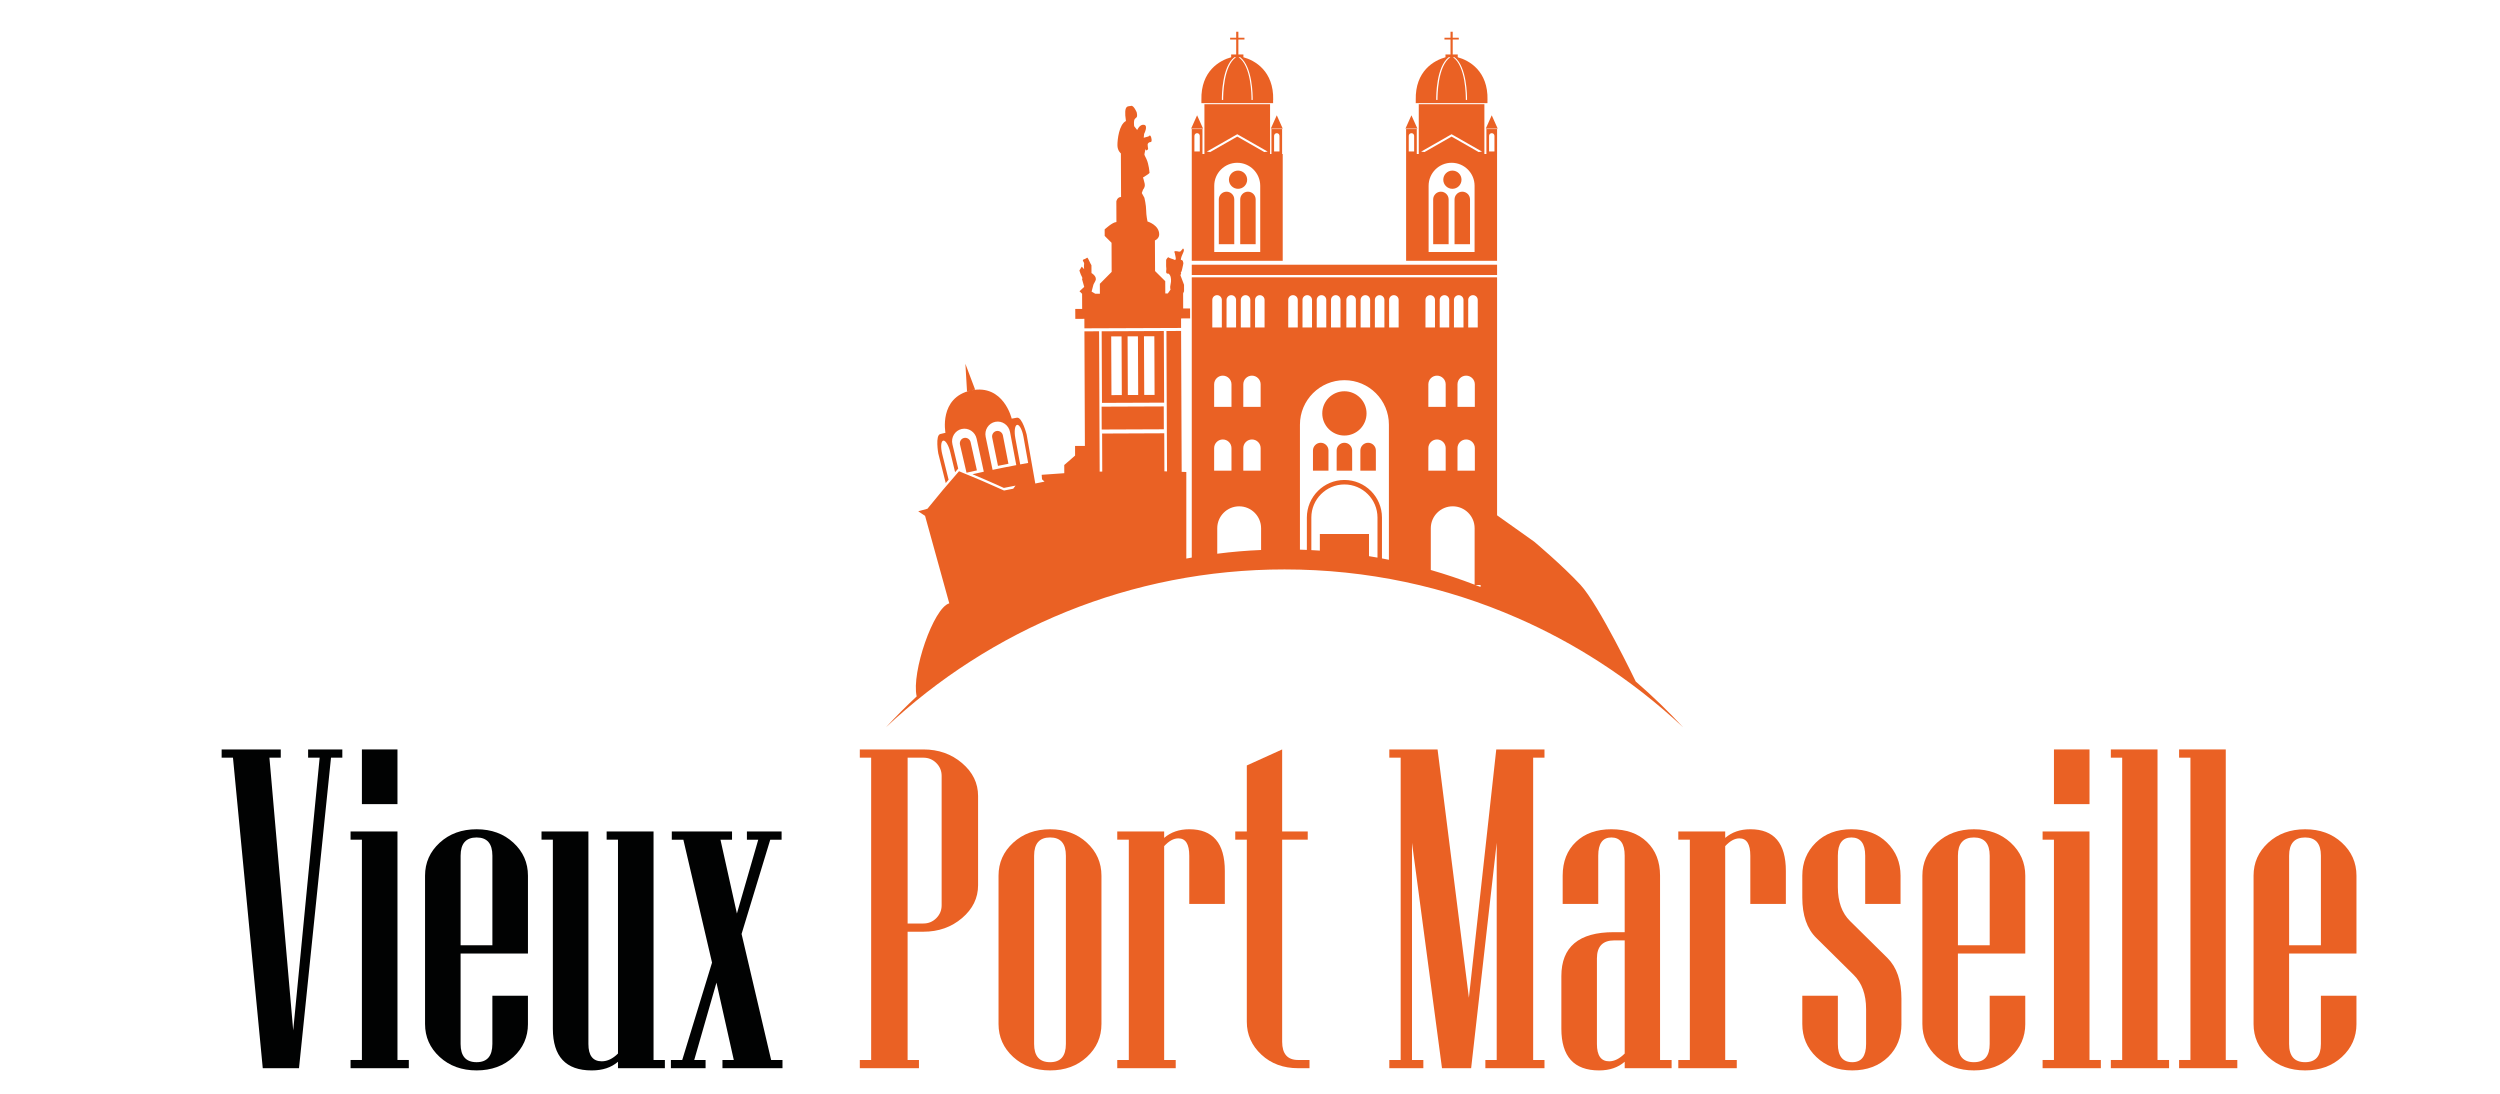 <?xml version="1.0" encoding="utf-8"?>
<!-- Generator: Adobe Illustrator 16.0.0, SVG Export Plug-In . SVG Version: 6.00 Build 0)  -->
<!DOCTYPE svg PUBLIC "-//W3C//DTD SVG 1.1//EN" "http://www.w3.org/Graphics/SVG/1.1/DTD/svg11.dtd">
<svg version="1.1" id="Calque_1" xmlns:x="http://ns.adobe.com/Extensibility/1.0/" xmlns:i="http://ns.adobe.com/AdobeIllustrator/10.0/" xmlns:graph="http://ns.adobe.com/Graphs/1.0/"
	 xmlns="http://www.w3.org/2000/svg" xmlns:xlink="http://www.w3.org/1999/xlink" x="0px" y="0px" width="160px" height="70px"
	 viewBox="0 0 160 70" enable-background="new 0 0 160 70" xml:space="preserve">
<g>
	<path fill="#EA6124" d="M70.507,21.202l0.019,4.583l3.978-0.016l-0.02-4.584L70.507,21.202z M71.133,25.287l-0.016-3.757
		l0.663-0.002l0.016,3.757L71.133,25.287z M72.181,25.282l-0.015-3.756l0.662-0.002l0.016,3.754L72.181,25.282z M73.231,25.277
		l-0.017-3.755l0.664-0.003l0.015,3.757L73.231,25.277z"/>
	
		<rect x="71.788" y="24.77" transform="matrix(0.004 1 -1 0.004 98.963 -45.876)" fill="#EA6124" width="1.463" height="3.977"/>
	<path fill="#EA6124" d="M68.82,20.407l0.58-0.002l0.002,0.608l6.187-0.024l-0.001-0.609l0.579-0.002l-0.002-0.636l-0.442,0.002
		l-0.003-0.967l0.06-0.138l-0.002-0.414l-0.201-0.533c0,0-0.056-0.047-0.001-0.158c0.055-0.109-0.056-0.137-0.001-0.124
		c0.056,0.015,0.083-0.208,0.137-0.429c0.054-0.221-0.002-0.165-0.002-0.248c0-0.083-0.138-0.109-0.138-0.109
		s-0.001-0.138,0.136-0.416c0.136-0.276-0.002-0.304-0.002-0.304s-0.054,0.083-0.136,0.166c-0.083,0.083-0.167,0.002-0.322,0.002
		c-0.156,0.001-0.064,0.112-0.064,0.112s0,0,0.056,0.279c0.057,0.28-0.138,0.134-0.138,0.134s-0.276-0.082-0.317-0.126
		c-0.041-0.044-0.152,0.156-0.152,0.156s0.001,0.165-0.002,0.359c0,0.192,0.031,0.138,0.005,0.359
		c-0.027,0.221,0.153,0.164,0.153,0.164s0.096,0.083,0.124,0.186c0.029,0.1,0.057,0.284,0.002,0.506
		c-0.055,0.221,0.001,0.33,0.001,0.33l-0.176,0.25h-0.161l-0.004-0.787l-0.651-0.646l-0.009-1.96c0,0,0.276-0.112,0.274-0.387
		c-0.002-0.607-0.749-0.826-0.749-0.826s-0.084-0.386-0.086-0.717c0-0.332-0.113-0.801-0.113-0.801l-0.167-0.303l0.082-0.222
		c0,0,0.137-0.138,0.109-0.332c-0.028-0.194,0,0-0.028-0.139c-0.029-0.138-0.085-0.302-0.085-0.302s0.139-0.084,0.304-0.195
		c0.166-0.111,0.109-0.139,0.109-0.139s-0.03-0.497-0.196-0.855c-0.167-0.358-0.14-0.194-0.086-0.497c0.054-0.304,0,0,0.111-0.056
		c0.11-0.056,0.083-0.111,0.083-0.111s-0.028-0.165-0.029-0.248c0-0.083,0.083-0.166,0.193-0.167c0.11,0,0.054-0.303-0.002-0.386
		c-0.055-0.083-0.138,0.028-0.138,0.028l-0.303,0.083l0.026-0.248c0,0,0.274-0.526-0.002-0.58c-0.277-0.054-0.444,0.333-0.444,0.333
		l-0.192-0.247c0,0-0.028-0.221,0-0.36c0.026-0.138,0.109-0.138,0.164-0.221c0.055-0.084-0.001-0.304-0.001-0.304
		s-0.196-0.469-0.361-0.412c-0.166,0.055-0.498-0.136-0.328,0.968c-0.441,0.222-0.547,1.19-0.545,1.548
		c0.001,0.36,0.222,0.525,0.222,0.525s0.01,2.319,0.011,2.789c-0.248,0.001-0.302,0.278-0.302,0.278s0.004,0.746,0.005,1.326
		c-0.249,0.001-0.753,0.472-0.753,0.472l0.002,0.417l0.439,0.438l0.007,1.863l-0.756,0.763l0.003,0.634L70.097,18.8l-0.235-0.137
		c0,0,0.082-0.304,0.109-0.414c0.026-0.111,0,0,0.135-0.277c0.137-0.277-0.25-0.496-0.25-0.496l-0.001-0.084l-0.002-0.414
		c0,0-0.11-0.192-0.194-0.385c-0.084-0.193-0.083-0.055-0.277,0c-0.193,0.057,0.029,0.167,0.002,0.304s0.001,0.331,0.001,0.331
		l-0.153-0.165l-0.151,0.25c0,0,0.085,0.276,0.154,0.385c0.069,0.111,0.015,0.166,0.015,0.166l0.14,0.497l-0.303,0.278l0.167,0.164
		l0.004,0.967l-0.442,0.002L68.82,20.407z"/>
	<path fill="#EA6124" d="M62.522,30.104c-0.133-0.601-0.268-1.2-0.402-1.801c-0.043-0.194-0.23-0.317-0.42-0.275
		c-0.189,0.042-0.306,0.235-0.26,0.43c0.139,0.6,0.277,1.199,0.417,1.796C62.079,30.204,62.3,30.152,62.522,30.104z"/>
	<path fill="#EA6124" d="M63.772,27.585c-0.19,0.038-0.311,0.227-0.271,0.422c0.123,0.602,0.247,1.206,0.37,1.808
		c0.222-0.045,0.445-0.09,0.669-0.135c-0.119-0.603-0.236-1.206-0.354-1.81C64.148,27.675,63.962,27.547,63.772,27.585z"/>
	<rect x="76.273" y="16.942" fill="#EA6124" width="19.54" height="0.659"/>
	<path fill="#EA6124" d="M78.499,12.268c-0.271,0-0.495,0.222-0.495,0.496v2.863h0.989v-2.863
		C78.994,12.49,78.773,12.268,78.499,12.268z"/>
	<path fill="#EA6124" d="M79.868,12.268c-0.274,0-0.494,0.222-0.494,0.496v2.863h0.988v-2.863
		C80.362,12.49,80.141,12.268,79.868,12.268z"/>
	<circle fill="#EA6124" cx="79.235" cy="11.501" r="0.583"/>
	<path fill="#EA6124" d="M81.478,6.398c0.002-0.001,0.004-0.001,0.006-0.001c0.042-1.858-1.176-2.535-1.913-2.735h0.007V3.485
		h-0.322V2.53h0.389V2.416h-0.389V2.029h-0.14v0.386h-0.388V2.53h0.388v0.955h-0.322v0.177h0.009
		c-0.739,0.2-1.958,0.877-1.913,2.735v0.202h4.588V6.398z M78.199,6.397c-0.004-0.289,0.01-2.127,0.8-2.735h0.106
		c-0.811,0.559-0.825,2.441-0.823,2.735H78.199z M79.271,3.662h0.101c0.791,0.607,0.804,2.446,0.801,2.735h-0.077
		C80.099,6.103,80.083,4.221,79.271,3.662z"/>
	<path fill="#EA6124" d="M76.273,8.261v1.595v6.834h5.821V9.856h-0.039V8.261h-0.683v1.595h-0.088V6.667h-4.201v3.189h-0.126V8.261
		H76.273z M81.542,8.695c0-0.095,0.077-0.172,0.172-0.172c0.096,0,0.173,0.077,0.173,0.172v0.997h-0.345V8.695z M80.654,16.126
		h-2.942v-4.237c0-0.812,0.659-1.471,1.472-1.471c0.811,0,1.47,0.659,1.47,1.471V16.126z M79.185,8.59l1.948,1.113l-0.217,0.028
		l-1.731-0.989l-1.732,0.989l-0.217-0.028L79.185,8.59z M76.443,8.695c0-0.095,0.076-0.172,0.17-0.172
		c0.097,0,0.173,0.077,0.173,0.172v0.997h-0.344V8.695z"/>
	<polygon fill="#EA6124" points="76.614,7.379 76.232,8.229 76.996,8.229 	"/>
	<polygon fill="#EA6124" points="82.094,8.229 81.714,7.379 81.332,8.229 	"/>
	<path fill="#EA6124" d="M95.813,9.856L95.813,9.856l0.001-1.595H95.13v1.595h-0.129V6.667h-4.2v3.189h-0.127V8.261h-0.683v1.595
		v6.834h5.821V9.856z M95.3,8.695c0-0.095,0.077-0.172,0.172-0.172c0.096,0,0.173,0.077,0.173,0.172v0.997H95.3V8.695z M90.16,8.695
		c0-0.095,0.077-0.172,0.173-0.172c0.095,0,0.172,0.077,0.172,0.172v0.997H90.16V8.695z M92.901,8.59l1.948,1.113l-0.217,0.028
		l-1.731-0.989l-1.732,0.989l-0.217-0.028L92.901,8.59z M94.372,16.126h-2.941v-4.237c0-0.812,0.658-1.471,1.471-1.471
		c0.812,0,1.471,0.659,1.471,1.471V16.126z"/>
	<path fill="#EA6124" d="M92.217,12.268c-0.273,0-0.494,0.222-0.494,0.496v2.863h0.989v-2.863
		C92.712,12.49,92.49,12.268,92.217,12.268z"/>
	<path fill="#EA6124" d="M93.586,12.268c-0.273,0-0.495,0.222-0.495,0.496v2.863h0.99v-2.863
		C94.081,12.49,93.859,12.268,93.586,12.268z"/>
	<circle fill="#EA6124" cx="92.953" cy="11.501" r="0.583"/>
	<path fill="#EA6124" d="M95.196,6.398c0.002-0.001,0.003-0.001,0.004-0.001c0.044-1.858-1.175-2.535-1.913-2.735h0.009V3.485
		h-0.323V2.53h0.39V2.416h-0.39V2.029h-0.14v0.386h-0.388V2.53h0.388v0.955h-0.322v0.177h0.008c-0.738,0.2-1.955,0.877-1.911,2.735
		l0,0v0.202h4.589V6.398z M91.917,6.397c-0.004-0.289,0.01-2.127,0.8-2.735h0.106C92.012,4.221,91.998,6.103,92,6.397H91.917z
		 M92.99,3.662h0.1c0.79,0.607,0.804,2.446,0.801,2.735h-0.078C93.815,6.103,93.802,4.221,92.99,3.662z"/>
	<polygon fill="#EA6124" points="90.331,7.379 89.95,8.229 90.713,8.229 	"/>
	<polygon fill="#EA6124" points="95.852,8.229 95.471,7.379 95.09,8.229 	"/>
	<circle fill="#EA6124" cx="86.042" cy="26.458" r="1.417"/>
	<path fill="#EA6124" d="M84.526,28.337c-0.273,0-0.496,0.223-0.496,0.495v1.29h0.992v-1.29
		C85.022,28.561,84.8,28.337,84.526,28.337z"/>
	<path fill="#EA6124" d="M86.042,28.337c-0.274,0-0.496,0.223-0.496,0.495v1.29h0.992v-1.29
		C86.538,28.561,86.316,28.337,86.042,28.337z"/>
	<path fill="#EA6124" d="M87.56,28.337c-0.275,0-0.497,0.223-0.497,0.495v1.29h0.992v-1.29
		C88.055,28.561,87.833,28.337,87.56,28.337z"/>
	<path fill="#EA6124" d="M104.683,43.613l0.005,0.004c0,0-2.366-4.924-3.541-6.191c-1.176-1.265-2.964-2.763-2.964-2.763
		l-2.37-1.683V17.751h-19.54v9.979v7.955c-0.117,0.021-0.233,0.041-0.349,0.063v-4.884v-0.656c-0.099-0.003-0.199-0.006-0.297-0.01
		L75.59,21.18l-0.938,0.005l0.037,8.985c-0.056-0.002-0.112-0.004-0.167-0.005l-0.01-2.435l-3.977,0.017l0.009,2.433
		c-0.055,0.002-0.11,0.003-0.165,0.005l-0.037-8.983l-0.939,0.003l0.03,7.333l-0.629,0.001l0.001,0.619l-0.693,0.602l0.002,0.525
		c-0.483,0.032-0.965,0.065-1.447,0.102c0.007,0.097,0.022,0.288,0.022,0.288c0.054,0.05,0.107,0.1,0.16,0.148l-0.591,0.122
		c-0.08-0.451-0.16-0.904-0.238-1.354c-0.105-0.594-0.21-1.19-0.315-1.784c0,0-0.286-1.135-0.621-1.075
		c-0.336,0.061-0.336,0.061-0.336,0.061c0.001,0.008-0.513-2.236-2.596-1.807c0.085-0.018,0.169-0.036,0.254-0.055
		c-0.206-0.549-0.413-1.099-0.621-1.648c0.033,0.586,0.068,1.173,0.104,1.76c0.084-0.02,0.17-0.037,0.254-0.055
		c-2.078,0.458-1.632,2.717-1.634,2.711c0,0,0-0.002-0.331,0.079c-0.332,0.084-0.129,1.237-0.129,1.237
		c0.159,0.633,0.317,1.267,0.478,1.9c0.061-0.07,0.122-0.142,0.183-0.215c-0.135-0.547-0.271-1.092-0.408-1.64
		c-0.109-0.44-0.082-0.824,0.063-0.86c0.143-0.034,0.345,0.294,0.451,0.733c0.104,0.429,0.207,0.857,0.31,1.286
		c0.067-0.076,0.134-0.152,0.2-0.229c-0.124-0.517-0.247-1.036-0.371-1.556c-0.106-0.44,0.16-0.88,0.592-0.979
		c0.433-0.098,0.863,0.185,0.958,0.625c0.153,0.704,0.306,1.406,0.458,2.109c-0.241,0.053-0.483,0.106-0.726,0.162
		c0.282,0.117,0.561,0.235,0.839,0.356c0.214,0.092,0.428,0.186,0.641,0.281c0.178,0.079,0.354,0.157,0.53,0.239
		c0.249-0.053,0.497-0.1,0.746-0.148l-0.146,0.198c-0.197,0.038-0.393,0.076-0.589,0.117c-0.944-0.43-1.905-0.842-2.882-1.235
		c-0.695,0.79-1.368,1.591-2.019,2.4c-0.197,0.054-0.394,0.107-0.591,0.163c0.146,0.099,0.293,0.198,0.439,0.293
		c0.032,0.114,0.062,0.225,0.093,0.338l0,0l1.456,5.261c-1.008,0.279-2.436,4.43-2.087,5.956c-0.679,0.633-1.335,1.294-1.967,1.977
		c6.682-6.269,15.649-10.104,25.509-10.104c5.298,0,10.335,1.106,14.9,3.105c1.835,0.801,3.594,1.747,5.263,2.824
		c1.907,1.23,3.696,2.629,5.346,4.174C106.761,45.511,105.747,44.532,104.683,43.613z M65.095,27.19
		c0.144-0.026,0.326,0.314,0.406,0.759c0.1,0.561,0.2,1.119,0.301,1.68c-0.17,0.029-0.339,0.061-0.509,0.093
		c-0.104-0.56-0.208-1.119-0.312-1.679C64.899,27.601,64.95,27.216,65.095,27.19z M63.525,30.071
		c-0.147-0.703-0.295-1.409-0.442-2.112c-0.094-0.444,0.182-0.876,0.618-0.963c0.436-0.087,0.857,0.208,0.941,0.653
		c0.132,0.708,0.267,1.413,0.4,2.12C64.536,29.864,64.029,29.964,63.525,30.071z M93.965,19.195c0-0.167,0.137-0.305,0.304-0.305
		c0.168,0,0.306,0.138,0.306,0.305v1.763h-0.609V19.195z M94.389,24.597v1.443h-1.11v-1.443c0-0.306,0.248-0.556,0.555-0.556
		C94.139,24.042,94.389,24.291,94.389,24.597z M94.389,30.122h-1.11V28.68c0-0.306,0.248-0.554,0.555-0.554
		c0.306,0,0.556,0.248,0.556,0.554V30.122z M93.052,19.195c0-0.167,0.138-0.305,0.306-0.305s0.305,0.138,0.305,0.305v1.763h-0.61
		V19.195z M92.141,19.195c0-0.167,0.136-0.305,0.306-0.305c0.167,0,0.304,0.138,0.304,0.305v1.763h-0.609V19.195z M92.524,24.597
		v1.443h-1.11v-1.443c0-0.306,0.248-0.556,0.555-0.556C92.274,24.042,92.524,24.291,92.524,24.597z M92.524,28.68v1.441h-1.11V28.68
		c0-0.306,0.248-0.554,0.555-0.554C92.274,28.126,92.524,28.374,92.524,28.68z M91.229,19.195c0-0.167,0.136-0.305,0.306-0.305
		c0.168,0,0.304,0.138,0.304,0.305v1.763h-0.609V19.195z M88.902,19.195c0-0.167,0.138-0.305,0.304-0.305
		c0.17,0,0.307,0.138,0.307,0.305v1.763h-0.61V19.195z M87.991,19.195c0-0.167,0.137-0.305,0.305-0.305
		c0.167,0,0.306,0.138,0.306,0.305v1.763h-0.61V19.195z M87.08,19.195c0-0.167,0.136-0.305,0.304-0.305s0.305,0.138,0.305,0.305
		v1.763H87.08V19.195z M86.167,19.195c0-0.167,0.137-0.305,0.305-0.305s0.304,0.138,0.304,0.305v1.763h-0.608V19.195z
		 M85.184,19.195c0-0.167,0.136-0.305,0.304-0.305s0.304,0.138,0.304,0.305v1.763h-0.607V19.195z M84.271,19.195
		c0-0.167,0.136-0.305,0.305-0.305c0.168,0,0.305,0.138,0.305,0.305v1.763h-0.609V19.195z M83.359,19.195
		c0-0.167,0.135-0.305,0.304-0.305s0.306,0.138,0.306,0.305v1.763h-0.609V19.195z M82.446,19.195c0-0.167,0.137-0.305,0.304-0.305
		c0.17,0,0.307,0.138,0.307,0.305v1.763h-0.61V19.195z M80.324,19.195c0-0.167,0.136-0.305,0.304-0.305
		c0.168,0,0.304,0.138,0.304,0.305v1.763h-0.608V19.195z M80.681,24.597v1.443h-1.11v-1.443c0-0.306,0.248-0.556,0.555-0.556
		C80.431,24.042,80.681,24.291,80.681,24.597z M80.681,28.68v1.441h-1.11V28.68c0-0.306,0.248-0.554,0.555-0.554
		C80.431,28.126,80.681,28.374,80.681,28.68z M79.412,19.195c0-0.167,0.137-0.305,0.304-0.305c0.168,0,0.305,0.138,0.305,0.305
		v1.763h-0.609V19.195z M78.499,19.195c0-0.167,0.136-0.305,0.305-0.305c0.167,0,0.304,0.138,0.304,0.305v1.763h-0.609V19.195z
		 M78.815,24.597v1.443h-1.11v-1.443c0-0.306,0.248-0.556,0.554-0.556S78.815,24.291,78.815,24.597z M78.815,28.68v1.441h-1.11
		V28.68c0-0.306,0.248-0.554,0.554-0.554S78.815,28.374,78.815,28.68z M77.587,19.195c0-0.167,0.138-0.305,0.305-0.305
		c0.167,0,0.305,0.138,0.305,0.305v1.763h-0.61V19.195z M77.904,35.438v-1.629c0-0.774,0.627-1.404,1.403-1.404
		c0.773,0,1.403,0.629,1.403,1.404v1.39C79.764,35.239,78.828,35.318,77.904,35.438z M87.616,35.594v-1.416H84.47v1.061
		c-0.182-0.011-0.362-0.022-0.544-0.032v-2.084c0-1.167,0.949-2.118,2.116-2.118s2.117,0.951,2.117,2.118v2.564
		C87.978,35.656,87.798,35.625,87.616,35.594z M88.446,35.739v-2.616c0-1.327-1.079-2.405-2.404-2.405s-2.403,1.079-2.403,2.405
		v2.071c-0.147-0.006-0.296-0.013-0.443-0.017V27.18c0-1.573,1.274-2.848,2.847-2.848c1.574,0,2.847,1.274,2.847,2.848v8.646
		C88.742,35.797,88.594,35.768,88.446,35.739z M91.571,36.479v-2.671c0-0.774,0.627-1.404,1.403-1.404
		c0.774,0,1.402,0.629,1.402,1.404v3.612C93.458,37.067,92.523,36.754,91.571,36.479z M94.761,37.442l-0.008,0.124
		c-0.105-0.043-0.212-0.084-0.319-0.124H94.761z"/>
</g>
<g>
	<path fill="#010202" d="M21.91,48.491h-0.725l-2.049,19.874h-2.319L14.91,48.491h-0.725v-0.527h3.784v0.527h-0.726l1.522,17.455
		l1.693-17.455h-0.739v-0.527h2.19V48.491z"/>
	<path fill="#010202" d="M26.164,68.365h-3.728v-0.526h0.726V53.74h-0.726v-0.526h3.002v14.625h0.726V68.365z M25.438,51.464h-2.276
		v-3.5h2.276V51.464z"/>
	<path fill="#010202" d="M33.789,65.534c0,0.835-0.311,1.538-0.932,2.112c-0.621,0.573-1.406,0.86-2.354,0.86
		c-0.949,0-1.736-0.287-2.362-0.86c-0.626-0.574-0.938-1.277-0.938-2.112v-9.489c0-0.834,0.313-1.539,0.938-2.112
		c0.626-0.574,1.413-0.86,2.362-0.86c0.948,0,1.733,0.286,2.354,0.86c0.621,0.573,0.932,1.278,0.932,2.112v4.979h-4.311v5.79
		c0,0.778,0.341,1.166,1.024,1.166c0.673,0,1.01-0.388,1.01-1.166v-3.087h2.276V65.534z M31.513,60.498v-5.733
		c0-0.777-0.337-1.167-1.01-1.167c-0.683,0-1.024,0.39-1.024,1.167v5.733H31.513z"/>
	<path fill="#010202" d="M42.552,68.365h-3.001v-0.413c-0.427,0.37-0.987,0.555-1.679,0.555c-1.66,0-2.489-0.891-2.489-2.674V53.74
		h-0.726v-0.526h3.001v13.601c0,0.739,0.285,1.109,0.854,1.109c0.36,0,0.707-0.166,1.039-0.497V53.74h-0.726v-0.526h3.002v14.625
		h0.725V68.365z"/>
	<path fill="#010202" d="M50.078,68.365h-3.841v-0.526h0.726l-1.11-4.951l-1.422,4.951h0.726v0.526h-2.219v-0.526h0.725l1.907-6.231
		l-1.835-7.867h-0.74v-0.526h3.855v0.526h-0.74l1.052,4.724l1.366-4.724h-0.726v-0.526h2.22v0.526h-0.726l-1.835,6.032l1.892,8.066
		h0.726V68.365z"/>
	<path fill="#EA6124" d="M62.597,56.656c0,0.815-0.341,1.516-1.024,2.1c-0.683,0.582-1.508,0.874-2.476,0.874h-1.01v8.209h0.726
		v0.526h-3.785v-0.526h0.726V48.491h-0.726v-0.527h4.069c0.968,0,1.792,0.292,2.476,0.875c0.683,0.584,1.024,1.283,1.024,2.1V56.656
		z M60.265,57.938v-8.28c0-0.322-0.114-0.598-0.342-0.825s-0.503-0.341-0.825-0.341h-1.01v10.612h1.01
		c0.322,0,0.598-0.114,0.825-0.341C60.15,58.534,60.265,58.26,60.265,57.938z"/>
	<path fill="#EA6124" d="M70.493,65.534c0,0.835-0.311,1.538-0.932,2.112c-0.621,0.573-1.406,0.86-2.354,0.86
		c-0.949,0-1.736-0.287-2.362-0.86c-0.626-0.574-0.939-1.277-0.939-2.112v-9.489c0-0.834,0.313-1.539,0.939-2.112
		c0.626-0.574,1.413-0.86,2.362-0.86c0.948,0,1.733,0.286,2.354,0.86c0.621,0.573,0.932,1.278,0.932,2.112V65.534z M68.217,66.814
		v-12.05c0-0.777-0.337-1.167-1.01-1.167c-0.683,0-1.024,0.39-1.024,1.167v12.05c0,0.778,0.341,1.166,1.024,1.166
		C67.879,67.98,68.217,67.593,68.217,66.814z"/>
	<path fill="#EA6124" d="M78.389,57.852h-2.276v-3.087c0-0.74-0.232-1.11-0.697-1.11c-0.304,0-0.606,0.167-0.91,0.498v13.687h0.74
		v0.526h-3.742v-0.526h0.74V53.74h-0.74v-0.526h3.002v0.412c0.427-0.369,0.962-0.554,1.607-0.554c1.517,0,2.276,0.891,2.276,2.674
		V57.852z"/>
	<path fill="#EA6124" d="M83.809,68.365h-0.726c-0.949,0-1.733-0.289-2.354-0.868c-0.622-0.579-0.933-1.28-0.933-2.105V53.74h-0.74
		v-0.526h0.74v-4.225l2.262-1.025v5.25h1.637v0.526h-1.637v12.932c0,0.777,0.341,1.167,1.024,1.167h0.726V68.365z"/>
	<path fill="#EA6124" d="M98.846,68.365h-3.783v-0.526h0.726V53.939l-1.636,14.426h-1.865l-1.92-14.426v13.899h0.726v0.526h-2.178
		v-0.526h0.727V48.491h-0.727v-0.527h3.088l2.005,15.892l1.752-15.892h3.086v0.527h-0.725v19.348h0.725V68.365z"/>
	<path fill="#EA6124" d="M106.984,68.365h-3.003v-0.413c-0.427,0.37-0.972,0.555-1.636,0.555c-1.612,0-2.418-0.891-2.418-2.674
		v-3.357c0-1.878,1.118-2.817,3.357-2.817h0.696v-4.894c0-0.777-0.284-1.167-0.854-1.167c-0.56,0-0.839,0.39-0.839,1.167v3.087
		h-2.276v-1.807c0-0.901,0.282-1.622,0.847-2.162c0.563-0.541,1.32-0.811,2.269-0.811c0.958,0,1.717,0.27,2.276,0.811
		c0.56,0.54,0.84,1.261,0.84,2.162v11.794h0.74V68.365z M103.981,67.427v-7.242h-0.668c-0.74,0-1.11,0.385-1.11,1.152v5.478
		c0,0.739,0.261,1.109,0.783,1.109C103.317,67.924,103.65,67.758,103.981,67.427z"/>
	<path fill="#EA6124" d="M114.295,57.852h-2.275v-3.087c0-0.74-0.231-1.11-0.697-1.11c-0.303,0-0.607,0.167-0.91,0.498v13.687h0.74
		v0.526h-3.742v-0.526h0.739V53.74h-0.739v-0.526h3.002v0.412c0.427-0.369,0.963-0.554,1.607-0.554c1.518,0,2.275,0.891,2.275,2.674
		V57.852z"/>
	<path fill="#EA6124" d="M121.693,65.534c0,0.844-0.28,1.546-0.84,2.104c-0.598,0.579-1.365,0.868-2.305,0.868
		c-0.938,0-1.707-0.287-2.304-0.86c-0.599-0.574-0.897-1.277-0.897-2.112v-1.807h2.276v3.087c0,0.778,0.309,1.166,0.925,1.166
		c0.588,0,0.882-0.388,0.882-1.166v-2.233c0-0.939-0.266-1.67-0.797-2.191l-2.389-2.361c-0.599-0.588-0.897-1.451-0.897-2.59v-1.394
		c0-0.845,0.29-1.551,0.868-2.119c0.578-0.57,1.338-0.854,2.276-0.854s1.697,0.283,2.276,0.854c0.578,0.568,0.868,1.274,0.868,2.119
		v1.807h-2.263v-3.087c0-0.777-0.294-1.167-0.882-1.167c-0.579,0-0.868,0.39-0.868,1.167v2.006c0,0.938,0.261,1.665,0.783,2.177
		l2.39,2.361c0.598,0.598,0.896,1.465,0.896,2.604V65.534z"/>
	<path fill="#EA6124" d="M129.618,65.534c0,0.835-0.312,1.538-0.932,2.112c-0.622,0.573-1.407,0.86-2.354,0.86
		c-0.949,0-1.736-0.287-2.362-0.86c-0.625-0.574-0.938-1.277-0.938-2.112v-9.489c0-0.834,0.313-1.539,0.938-2.112
		c0.626-0.574,1.413-0.86,2.362-0.86c0.947,0,1.732,0.286,2.354,0.86c0.62,0.573,0.932,1.278,0.932,2.112v4.979h-4.312v5.79
		c0,0.778,0.342,1.166,1.025,1.166c0.673,0,1.009-0.388,1.009-1.166v-3.087h2.277V65.534z M127.341,60.498v-5.733
		c0-0.777-0.336-1.167-1.009-1.167c-0.684,0-1.025,0.39-1.025,1.167v5.733H127.341z"/>
	<path fill="#EA6124" d="M134.454,68.365h-3.728v-0.526h0.726V53.74h-0.726v-0.526h3.002v14.625h0.726V68.365z M133.729,51.464
		h-2.276v-3.5h2.276V51.464z"/>
	<path fill="#EA6124" d="M138.822,68.365h-3.728v-0.526h0.726V48.491h-0.726v-0.527h2.987v19.875h0.74V68.365z"/>
	<path fill="#EA6124" d="M143.189,68.365h-3.727v-0.526h0.726V48.491h-0.726v-0.527h2.987v19.875h0.739V68.365z"/>
	<path fill="#EA6124" d="M150.814,65.534c0,0.835-0.312,1.538-0.932,2.112c-0.621,0.573-1.407,0.86-2.354,0.86
		c-0.949,0-1.735-0.287-2.362-0.86c-0.625-0.574-0.938-1.277-0.938-2.112v-9.489c0-0.834,0.313-1.539,0.938-2.112
		c0.627-0.574,1.413-0.86,2.362-0.86c0.947,0,1.733,0.286,2.354,0.86c0.62,0.573,0.932,1.278,0.932,2.112v4.979h-4.312v5.79
		c0,0.778,0.342,1.166,1.025,1.166c0.673,0,1.01-0.388,1.01-1.166v-3.087h2.276V65.534z M148.538,60.498v-5.733
		c0-0.777-0.337-1.167-1.01-1.167c-0.684,0-1.025,0.39-1.025,1.167v5.733H148.538z"/>
</g>
</svg>
